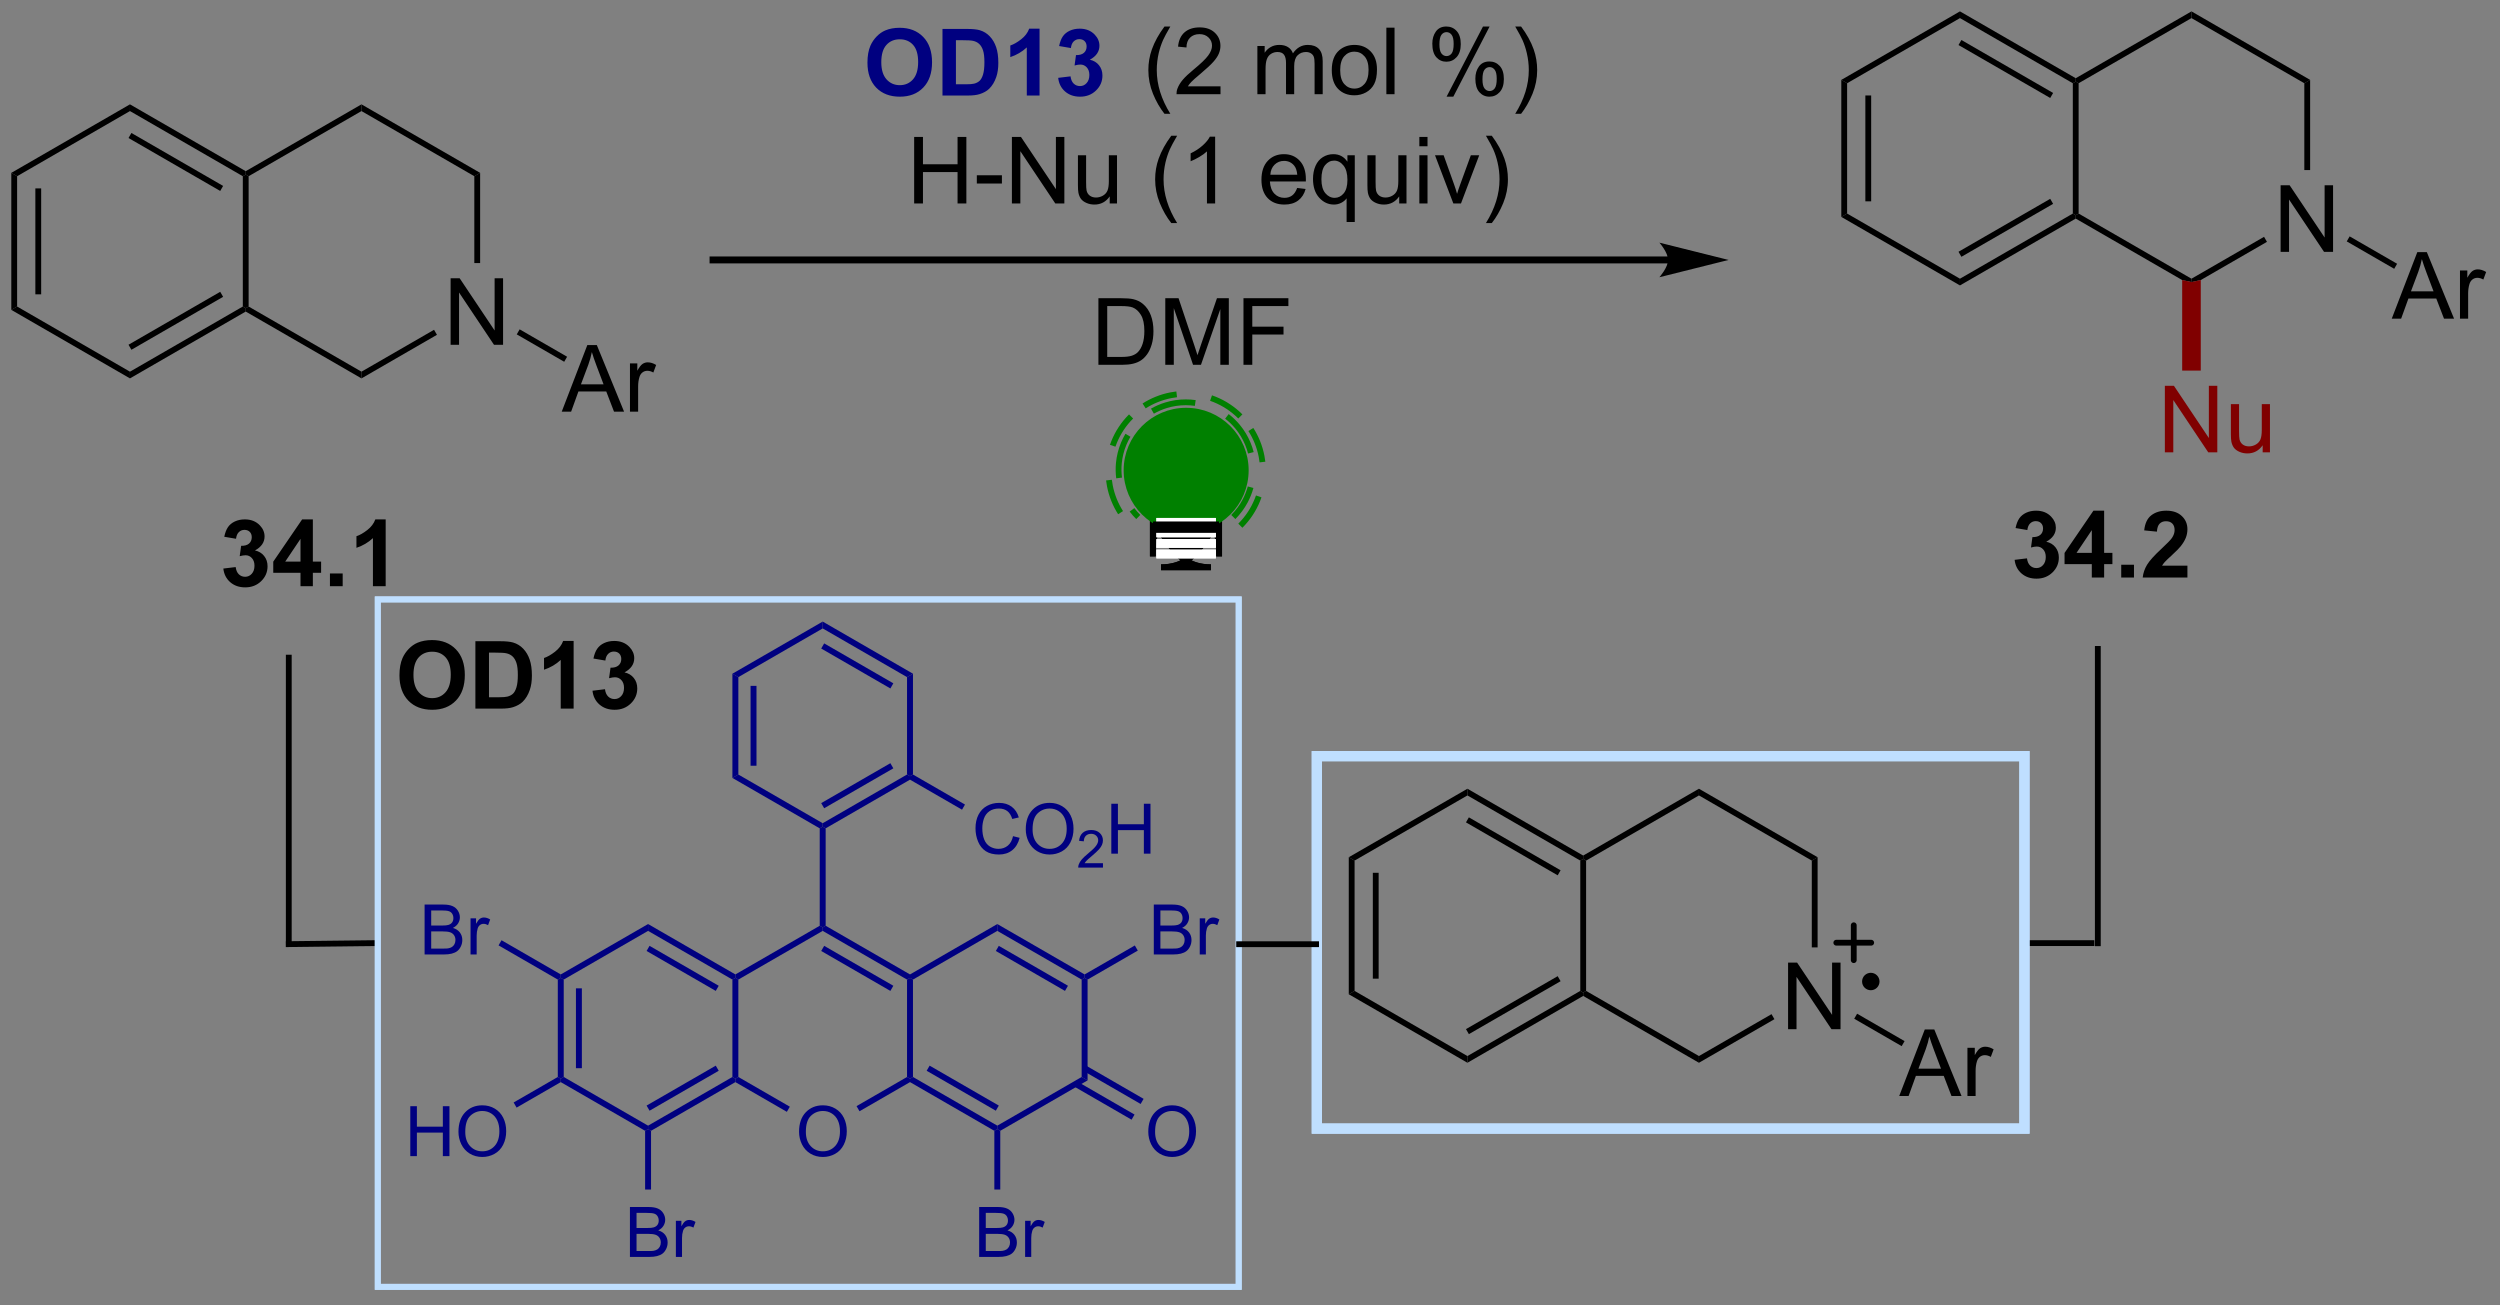 <?xml version="1.0" encoding="UTF-8"?>
<!DOCTYPE svg PUBLIC '-//W3C//DTD SVG 1.0//EN'
          'http://www.w3.org/TR/2001/REC-SVG-20010904/DTD/svg10.dtd'>
<svg stroke-dasharray="none" shape-rendering="auto" xmlns="http://www.w3.org/2000/svg" font-family="'Dialog'" text-rendering="auto" width="590" fill-opacity="1" color-interpolation="auto" color-rendering="auto" preserveAspectRatio="xMidYMid meet" font-size="12px" viewBox="0 0 590 308" fill="black" xmlns:xlink="http://www.w3.org/1999/xlink" stroke="black" image-rendering="auto" stroke-miterlimit="10" stroke-linecap="square" stroke-linejoin="miter" font-style="normal" stroke-width="1" height="308" stroke-dashoffset="0" font-weight="normal" stroke-opacity="1"
><rect x="0" y="0" width="590" height="308" fill="#808080" stroke="none"/><!--Generated by the Batik Graphics2D SVG Generator--><defs id="genericDefs"
  /><g
  ><defs id="defs1"
    ><clipPath clipPathUnits="userSpaceOnUse" id="clipPath1"
      ><path d="M0.646 0.926 L221.665 0.926 L221.665 116.065 L0.646 116.065 L0.646 0.926 Z"
      /></clipPath
      ><clipPath clipPathUnits="userSpaceOnUse" id="clipPath2"
      ><path d="M-0.972 296.852 L-0.972 408.789 L213.901 408.789 L213.901 296.852 Z"
      /></clipPath
    ></defs
    ><g fill="navy" transform="scale(2.667,2.667) translate(-0.646,-0.926) matrix(1.029,0,0,1.029,1.646,-304.416)" stroke="navy"
    ><path d="M73.625 302.123 Q73.625 301.248 73.885 300.655 Q74.081 300.217 74.419 299.871 Q74.758 299.522 75.159 299.353 Q75.695 299.126 76.393 299.126 Q77.659 299.126 78.419 299.913 Q79.18 300.696 79.18 302.095 Q79.18 303.483 78.424 304.267 Q77.672 305.051 76.409 305.051 Q75.133 305.051 74.377 304.272 Q73.625 303.491 73.625 302.123 ZM74.815 302.084 Q74.815 303.056 75.263 303.558 Q75.713 304.061 76.406 304.061 Q77.096 304.061 77.539 303.564 Q77.984 303.064 77.984 302.069 Q77.984 301.084 77.552 300.6 Q77.12 300.116 76.406 300.116 Q75.69 300.116 75.252 300.605 Q74.815 301.095 74.815 302.084 ZM80.077 299.225 L82.191 299.225 Q82.905 299.225 83.28 299.334 Q83.785 299.483 84.144 299.863 Q84.504 300.241 84.691 300.79 Q84.879 301.337 84.879 302.142 Q84.879 302.85 84.702 303.36 Q84.488 303.985 84.09 304.373 Q83.787 304.665 83.277 304.829 Q82.894 304.952 82.254 304.952 L80.077 304.952 L80.077 299.225 ZM81.233 300.194 L81.233 303.985 L82.097 303.985 Q82.582 303.985 82.795 303.931 Q83.077 303.86 83.261 303.694 Q83.449 303.524 83.566 303.142 Q83.683 302.756 83.683 302.092 Q83.683 301.428 83.566 301.074 Q83.449 300.717 83.238 300.519 Q83.027 300.319 82.702 300.248 Q82.459 300.194 81.754 300.194 L81.233 300.194 ZM88.424 304.952 L87.328 304.952 L87.328 300.814 Q86.726 301.376 85.909 301.647 L85.909 300.649 Q86.338 300.509 86.841 300.118 Q87.346 299.725 87.534 299.202 L88.424 299.202 L88.424 304.952 ZM90.027 303.431 L91.09 303.303 Q91.139 303.709 91.36 303.926 Q91.584 304.139 91.902 304.139 Q92.241 304.139 92.472 303.881 Q92.707 303.623 92.707 303.186 Q92.707 302.772 92.483 302.53 Q92.261 302.288 91.941 302.288 Q91.73 302.288 91.436 302.368 L91.558 301.475 Q92.004 301.485 92.238 301.282 Q92.472 301.077 92.472 300.735 Q92.472 300.446 92.3 300.274 Q92.129 300.103 91.842 300.103 Q91.561 300.103 91.36 300.298 Q91.162 300.493 91.121 300.868 L90.108 300.696 Q90.215 300.178 90.425 299.868 Q90.639 299.556 91.019 299.379 Q91.402 299.202 91.874 299.202 Q92.683 299.202 93.17 299.717 Q93.574 300.139 93.574 300.67 Q93.574 301.423 92.749 301.873 Q93.241 301.978 93.535 302.345 Q93.832 302.712 93.832 303.233 Q93.832 303.985 93.28 304.519 Q92.73 305.051 91.91 305.051 Q91.131 305.051 90.618 304.603 Q90.108 304.155 90.027 303.431 Z" stroke="none" clip-path="url(#clipPath2)"
    /></g
    ><g transform="matrix(2.743,0,0,2.743,2.667,-814.246)"
    ><path d="M99.217 306.637 Q98.634 305.902 98.23 304.918 Q97.829 303.931 97.829 302.876 Q97.829 301.946 98.131 301.095 Q98.483 300.108 99.217 299.126 L99.72 299.126 Q99.249 299.939 99.095 300.288 Q98.858 300.827 98.72 301.413 Q98.553 302.142 98.553 302.881 Q98.553 304.759 99.72 306.637 L99.217 306.637 ZM104.037 304.274 L104.037 304.952 L100.251 304.952 Q100.243 304.696 100.334 304.462 Q100.478 304.077 100.795 303.702 Q101.116 303.327 101.717 302.834 Q102.65 302.069 102.978 301.621 Q103.306 301.173 103.306 300.774 Q103.306 300.358 103.006 300.071 Q102.709 299.782 102.228 299.782 Q101.72 299.782 101.415 300.087 Q101.11 300.392 101.108 300.931 L100.384 300.858 Q100.459 300.048 100.944 299.626 Q101.428 299.202 102.243 299.202 Q103.069 299.202 103.548 299.66 Q104.03 300.116 104.03 300.79 Q104.03 301.134 103.889 301.467 Q103.749 301.798 103.42 302.165 Q103.095 302.532 102.337 303.173 Q101.704 303.704 101.525 303.894 Q101.345 304.084 101.228 304.274 L104.037 304.274 ZM107.209 304.952 L107.209 300.803 L107.837 300.803 L107.837 301.384 Q108.032 301.079 108.355 300.894 Q108.681 300.709 109.095 300.709 Q109.556 300.709 109.85 300.902 Q110.147 301.092 110.267 301.436 Q110.759 300.709 111.548 300.709 Q112.165 300.709 112.496 301.051 Q112.829 301.392 112.829 302.103 L112.829 304.952 L112.131 304.952 L112.131 302.337 Q112.131 301.915 112.061 301.73 Q111.993 301.545 111.814 301.433 Q111.634 301.319 111.392 301.319 Q110.954 301.319 110.665 301.61 Q110.376 301.899 110.376 302.54 L110.376 304.952 L109.673 304.952 L109.673 302.256 Q109.673 301.788 109.501 301.553 Q109.329 301.319 108.939 301.319 Q108.642 301.319 108.389 301.475 Q108.139 301.631 108.025 301.933 Q107.912 302.233 107.912 302.798 L107.912 304.952 L107.209 304.952 ZM113.61 302.876 Q113.61 301.725 114.251 301.17 Q114.787 300.709 115.556 300.709 Q116.412 300.709 116.954 301.269 Q117.499 301.829 117.499 302.819 Q117.499 303.618 117.256 304.079 Q117.017 304.538 116.558 304.793 Q116.1 305.045 115.556 305.045 Q114.686 305.045 114.147 304.488 Q113.61 303.928 113.61 302.876 ZM114.334 302.876 Q114.334 303.673 114.681 304.071 Q115.03 304.467 115.556 304.467 Q116.079 304.467 116.425 304.069 Q116.775 303.67 116.775 302.853 Q116.775 302.084 116.425 301.689 Q116.077 301.29 115.556 301.29 Q115.03 301.29 114.681 301.686 Q114.334 302.079 114.334 302.876 ZM118.307 304.952 L118.307 299.225 L119.01 299.225 L119.01 304.952 L118.307 304.952 ZM122.26 300.6 Q122.26 299.985 122.567 299.556 Q122.877 299.126 123.463 299.126 Q124.002 299.126 124.354 299.512 Q124.708 299.897 124.708 300.642 Q124.708 301.368 124.351 301.762 Q123.995 302.155 123.471 302.155 Q122.95 302.155 122.604 301.769 Q122.26 301.381 122.26 300.6 ZM123.481 299.61 Q123.221 299.61 123.047 299.837 Q122.872 300.064 122.872 300.67 Q122.872 301.22 123.047 301.446 Q123.224 301.67 123.481 301.67 Q123.747 301.67 123.922 301.444 Q124.096 301.217 124.096 300.616 Q124.096 300.061 123.919 299.837 Q123.745 299.61 123.481 299.61 ZM123.487 305.163 L126.62 299.126 L127.19 299.126 L124.067 305.163 L123.487 305.163 ZM125.963 303.608 Q125.963 302.991 126.271 302.564 Q126.581 302.134 127.169 302.134 Q127.708 302.134 128.062 302.519 Q128.416 302.905 128.416 303.649 Q128.416 304.376 128.057 304.769 Q127.7 305.163 127.174 305.163 Q126.653 305.163 126.307 304.774 Q125.963 304.384 125.963 303.608 ZM127.19 302.618 Q126.924 302.618 126.75 302.845 Q126.575 303.071 126.575 303.678 Q126.575 304.225 126.75 304.452 Q126.927 304.678 127.185 304.678 Q127.456 304.678 127.627 304.452 Q127.802 304.225 127.802 303.623 Q127.802 303.069 127.625 302.845 Q127.45 302.618 127.19 302.618 ZM129.897 306.637 L129.392 306.637 Q130.561 304.759 130.561 302.881 Q130.561 302.147 130.392 301.423 Q130.259 300.837 130.022 300.298 Q129.868 299.946 129.392 299.126 L129.897 299.126 Q130.631 300.108 130.983 301.095 Q131.282 301.946 131.282 302.876 Q131.282 303.931 130.879 304.918 Q130.475 305.902 129.897 306.637 Z" stroke="none" clip-path="url(#clipPath2)"
    /></g
    ><g transform="matrix(2.743,0,0,2.743,2.667,-814.246)"
    ><path d="M77.679 314.352 L77.679 308.625 L78.437 308.625 L78.437 310.977 L81.413 310.977 L81.413 308.625 L82.171 308.625 L82.171 314.352 L81.413 314.352 L81.413 311.651 L78.437 311.651 L78.437 314.352 L77.679 314.352 ZM83.071 312.633 L83.071 311.925 L85.23 311.925 L85.23 312.633 L83.071 312.633 ZM86.089 314.352 L86.089 308.625 L86.868 308.625 L89.875 313.12 L89.875 308.625 L90.602 308.625 L90.602 314.352 L89.823 314.352 L86.816 309.852 L86.816 314.352 L86.089 314.352 ZM94.504 314.352 L94.504 313.742 Q94.02 314.445 93.187 314.445 Q92.82 314.445 92.502 314.305 Q92.184 314.164 92.028 313.951 Q91.874 313.737 91.812 313.43 Q91.77 313.221 91.77 312.774 L91.77 310.203 L92.473 310.203 L92.473 312.503 Q92.473 313.055 92.515 313.245 Q92.582 313.524 92.796 313.682 Q93.012 313.839 93.327 313.839 Q93.645 313.839 93.921 313.677 Q94.2 313.516 94.314 313.237 Q94.429 312.956 94.429 312.425 L94.429 310.203 L95.132 310.203 L95.132 314.352 L94.504 314.352 ZM99.801 316.036 Q99.218 315.302 98.814 314.318 Q98.413 313.331 98.413 312.276 Q98.413 311.346 98.715 310.495 Q99.067 309.508 99.801 308.526 L100.304 308.526 Q99.832 309.339 99.679 309.688 Q99.442 310.227 99.304 310.812 Q99.137 311.542 99.137 312.281 Q99.137 314.159 100.304 316.036 L99.801 316.036 ZM103.575 314.352 L102.871 314.352 L102.871 309.87 Q102.616 310.112 102.205 310.354 Q101.793 310.596 101.465 310.719 L101.465 310.039 Q102.054 309.76 102.494 309.367 Q102.937 308.971 103.121 308.602 L103.575 308.602 L103.575 314.352 ZM110.632 313.016 L111.359 313.104 Q111.187 313.742 110.721 314.094 Q110.257 314.445 109.536 314.445 Q108.624 314.445 108.09 313.885 Q107.559 313.323 107.559 312.312 Q107.559 311.266 108.098 310.688 Q108.637 310.109 109.496 310.109 Q110.327 310.109 110.853 310.677 Q111.382 311.242 111.382 312.268 Q111.382 312.331 111.379 312.456 L108.286 312.456 Q108.325 313.141 108.671 313.505 Q109.02 313.867 109.538 313.867 Q109.926 313.867 110.2 313.664 Q110.473 313.461 110.632 313.016 ZM108.325 311.878 L110.64 311.878 Q110.593 311.354 110.374 311.094 Q110.038 310.688 109.504 310.688 Q109.02 310.688 108.689 311.013 Q108.359 311.336 108.325 311.878 ZM114.886 315.943 L114.886 313.909 Q114.722 314.141 114.427 314.294 Q114.133 314.445 113.8 314.445 Q113.063 314.445 112.529 313.857 Q111.995 313.266 111.995 312.237 Q111.995 311.612 112.211 311.117 Q112.43 310.62 112.842 310.365 Q113.253 310.109 113.745 310.109 Q114.516 310.109 114.956 310.758 L114.956 310.203 L115.589 310.203 L115.589 315.943 L114.886 315.943 ZM112.719 312.266 Q112.719 313.065 113.055 313.466 Q113.391 313.867 113.86 313.867 Q114.308 313.867 114.631 313.487 Q114.956 313.104 114.956 312.328 Q114.956 311.5 114.615 311.083 Q114.274 310.664 113.813 310.664 Q113.355 310.664 113.037 311.052 Q112.719 311.44 112.719 312.266 ZM119.411 314.352 L119.411 313.742 Q118.926 314.445 118.093 314.445 Q117.726 314.445 117.408 314.305 Q117.09 314.164 116.934 313.951 Q116.78 313.737 116.718 313.43 Q116.676 313.221 116.676 312.774 L116.676 310.203 L117.379 310.203 L117.379 312.503 Q117.379 313.055 117.421 313.245 Q117.489 313.524 117.702 313.682 Q117.918 313.839 118.234 313.839 Q118.551 313.839 118.827 313.677 Q119.106 313.516 119.221 313.237 Q119.335 312.956 119.335 312.425 L119.335 310.203 L120.038 310.203 L120.038 314.352 L119.411 314.352 ZM121.144 309.432 L121.144 308.625 L121.847 308.625 L121.847 309.432 L121.144 309.432 ZM121.144 314.352 L121.144 310.203 L121.847 310.203 L121.847 314.352 L121.144 314.352 ZM124.07 314.352 L122.491 310.203 L123.234 310.203 L124.124 312.688 Q124.27 313.089 124.39 313.524 Q124.484 313.195 124.653 312.734 L125.575 310.203 L126.296 310.203 L124.726 314.352 L124.07 314.352 ZM127.379 316.036 L126.874 316.036 Q128.043 314.159 128.043 312.281 Q128.043 311.547 127.874 310.823 Q127.741 310.237 127.504 309.698 Q127.351 309.346 126.874 308.526 L127.379 308.526 Q128.114 309.508 128.465 310.495 Q128.765 311.346 128.765 312.276 Q128.765 313.331 128.361 314.318 Q127.957 315.302 127.379 316.036 Z" stroke="none" clip-path="url(#clipPath2)"
    /></g
    ><g transform="matrix(2.743,0,0,2.743,2.667,-814.246)"
    ><path d="M93.532 328.231 L93.532 322.504 L95.506 322.504 Q96.173 322.504 96.525 322.585 Q97.017 322.7 97.366 322.996 Q97.819 323.379 98.043 323.976 Q98.267 324.569 98.267 325.335 Q98.267 325.989 98.113 326.494 Q97.962 326.996 97.722 327.327 Q97.485 327.655 97.202 327.845 Q96.92 328.036 96.519 328.135 Q96.118 328.231 95.6 328.231 L93.532 328.231 ZM94.29 327.554 L95.514 327.554 Q96.079 327.554 96.402 327.45 Q96.725 327.343 96.915 327.153 Q97.186 326.882 97.334 326.429 Q97.485 325.973 97.485 325.325 Q97.485 324.426 97.191 323.944 Q96.897 323.46 96.475 323.296 Q96.17 323.179 95.493 323.179 L94.29 323.179 L94.29 327.554 ZM99.286 328.231 L99.286 322.504 L100.427 322.504 L101.784 326.559 Q101.971 327.124 102.057 327.405 Q102.153 327.093 102.362 326.489 L103.731 322.504 L104.752 322.504 L104.752 328.231 L104.021 328.231 L104.021 323.437 L102.356 328.231 L101.674 328.231 L100.018 323.356 L100.018 328.231 L99.286 328.231 ZM106.013 328.231 L106.013 322.504 L109.877 322.504 L109.877 323.179 L106.771 323.179 L106.771 324.952 L109.458 324.952 L109.458 325.629 L106.771 325.629 L106.771 328.231 L106.013 328.231 Z" stroke="none" clip-path="url(#clipPath2)"
    /></g
    ><g transform="matrix(2.743,0,0,2.743,2.667,-814.246)"
    ><path d="M18.243 345.762 L19.305 345.634 Q19.355 346.04 19.576 346.256 Q19.8 346.47 20.118 346.47 Q20.456 346.47 20.688 346.212 Q20.922 345.954 20.922 345.517 Q20.922 345.103 20.698 344.861 Q20.477 344.618 20.157 344.618 Q19.946 344.618 19.651 344.699 L19.774 343.806 Q20.219 343.816 20.454 343.613 Q20.688 343.407 20.688 343.066 Q20.688 342.777 20.516 342.605 Q20.344 342.433 20.058 342.433 Q19.776 342.433 19.576 342.629 Q19.378 342.824 19.336 343.199 L18.323 343.027 Q18.43 342.509 18.641 342.199 Q18.855 341.887 19.235 341.709 Q19.618 341.532 20.089 341.532 Q20.899 341.532 21.386 342.048 Q21.79 342.47 21.79 343.001 Q21.79 343.754 20.964 344.204 Q21.456 344.308 21.75 344.676 Q22.047 345.043 22.047 345.564 Q22.047 346.316 21.495 346.85 Q20.946 347.381 20.125 347.381 Q19.347 347.381 18.834 346.933 Q18.323 346.486 18.243 345.762 ZM24.882 347.282 L24.882 346.129 L22.538 346.129 L22.538 345.168 L25.023 341.532 L25.945 341.532 L25.945 345.165 L26.655 345.165 L26.655 346.129 L25.945 346.129 L25.945 347.282 L24.882 347.282 ZM24.882 345.165 L24.882 343.207 L23.567 345.165 L24.882 345.165 ZM27.415 347.282 L27.415 346.183 L28.511 346.183 L28.511 347.282 L27.415 347.282 ZM32.21 347.282 L31.114 347.282 L31.114 343.144 Q30.512 343.707 29.695 343.978 L29.695 342.98 Q30.124 342.84 30.627 342.449 Q31.132 342.056 31.32 341.532 L32.21 341.532 L32.21 347.282 Z" stroke="none" clip-path="url(#clipPath2)"
    /></g
    ><g transform="matrix(2.743,0,0,2.743,2.667,-814.246)"
    ><path d="M172.361 345.012 L173.423 344.884 Q173.473 345.29 173.694 345.506 Q173.918 345.72 174.236 345.72 Q174.574 345.72 174.806 345.462 Q175.04 345.204 175.04 344.767 Q175.04 344.353 174.816 344.111 Q174.595 343.868 174.275 343.868 Q174.064 343.868 173.769 343.949 L173.892 343.056 Q174.337 343.066 174.572 342.863 Q174.806 342.657 174.806 342.316 Q174.806 342.027 174.634 341.855 Q174.462 341.683 174.176 341.683 Q173.894 341.683 173.694 341.879 Q173.496 342.074 173.454 342.449 L172.441 342.277 Q172.548 341.759 172.759 341.449 Q172.973 341.137 173.353 340.959 Q173.736 340.782 174.207 340.782 Q175.017 340.782 175.504 341.298 Q175.907 341.72 175.907 342.251 Q175.907 343.004 175.082 343.454 Q175.574 343.558 175.869 343.926 Q176.165 344.293 176.165 344.814 Q176.165 345.566 175.613 346.1 Q175.064 346.631 174.244 346.631 Q173.465 346.631 172.952 346.183 Q172.441 345.736 172.361 345.012 ZM179 346.532 L179 345.379 L176.656 345.379 L176.656 344.418 L179.141 340.782 L180.062 340.782 L180.062 344.415 L180.773 344.415 L180.773 345.379 L180.062 345.379 L180.062 346.532 L179 346.532 ZM179 344.415 L179 342.457 L177.685 344.415 L179 344.415 ZM181.532 346.532 L181.532 345.433 L182.629 345.433 L182.629 346.532 L181.532 346.532 ZM187.227 345.512 L187.227 346.532 L183.38 346.532 Q183.443 345.954 183.755 345.436 Q184.068 344.918 184.99 344.064 Q185.732 343.371 185.898 343.126 Q186.125 342.785 186.125 342.454 Q186.125 342.087 185.927 341.889 Q185.732 341.691 185.383 341.691 Q185.039 341.691 184.836 341.9 Q184.633 342.105 184.602 342.587 L183.508 342.478 Q183.607 341.572 184.122 341.178 Q184.638 340.782 185.411 340.782 Q186.258 340.782 186.742 341.241 Q187.227 341.697 187.227 342.376 Q187.227 342.762 187.089 343.113 Q186.951 343.462 186.648 343.845 Q186.451 344.098 185.93 344.574 Q185.411 345.051 185.271 345.207 Q185.133 345.363 185.047 345.512 L187.227 345.512 Z" stroke="none" clip-path="url(#clipPath2)"
    /></g
    ><g transform="matrix(2.743,0,0,2.743,2.667,-814.246)"
    ><path d="M142.542 318.912 L60.375 318.912 L60.077 318.912 L60.077 319.507 L60.375 319.507 L142.542 319.507 L142.839 319.507 L142.839 318.912 L142.542 318.912 ZM147.75 319.21 L141.797 317.722 C141.797 317.722 142.542 318.559 142.542 319.21 C142.542 319.861 141.797 320.698 141.797 320.698 Z" stroke="none" clip-path="url(#clipPath2)"
    /></g
    ><g transform="matrix(2.743,0,0,2.743,2.667,-814.246)"
    ><path d="M0 311.718 L0.5 312.006 L0.5 323.218 L0 323.506 ZM2.07 313.057 L2.07 322.167 L2.57 322.167 L2.57 313.057 Z" stroke="none" clip-path="url(#clipPath2)"
    /></g
    ><g transform="matrix(2.743,0,0,2.743,2.667,-814.246)"
    ><path d="M0 323.506 L0.5 323.218 L10.209 328.823 L10.209 329.401 Z" stroke="none" clip-path="url(#clipPath2)"
    /></g
    ><g transform="matrix(2.743,0,0,2.743,2.667,-814.246)"
    ><path d="M10.209 329.401 L10.209 328.823 L19.919 323.218 L20.169 323.362 L20.169 323.651 ZM10.334 326.938 L18.224 322.383 L17.974 321.95 L10.084 326.505 Z" stroke="none" clip-path="url(#clipPath2)"
    /></g
    ><g transform="matrix(2.743,0,0,2.743,2.667,-814.246)"
    ><path d="M20.419 323.218 L20.169 323.362 L19.919 323.218 L19.919 312.006 L20.169 311.862 L20.419 312.006 Z" stroke="none" clip-path="url(#clipPath2)"
    /></g
    ><g transform="matrix(2.743,0,0,2.743,2.667,-814.246)"
    ><path d="M20.169 311.573 L20.169 311.862 L19.919 312.006 L10.209 306.401 L10.209 305.823 ZM18.224 312.841 L10.334 308.286 L10.084 308.719 L17.974 313.274 Z" stroke="none" clip-path="url(#clipPath2)"
    /></g
    ><g transform="matrix(2.743,0,0,2.743,2.667,-814.246)"
    ><path d="M10.209 305.823 L10.209 306.401 L0.5 312.006 L0 311.718 Z" stroke="none" clip-path="url(#clipPath2)"
    /></g
    ><g transform="matrix(2.743,0,0,2.743,2.667,-814.246)"
    ><path d="M37.797 326.512 L37.797 320.785 L38.575 320.785 L41.583 325.28 L41.583 320.785 L42.31 320.785 L42.31 326.512 L41.531 326.512 L38.523 322.012 L38.523 326.512 L37.797 326.512 Z" stroke="none" clip-path="url(#clipPath2)"
    /></g
    ><g transform="matrix(2.743,0,0,2.743,2.667,-814.246)"
    ><path d="M20.169 323.651 L20.169 323.362 L20.419 323.218 L30.128 328.823 L30.128 329.401 Z" stroke="none" clip-path="url(#clipPath2)"
    /></g
    ><g transform="matrix(2.743,0,0,2.743,2.667,-814.246)"
    ><path d="M30.128 329.401 L30.128 328.823 L36.372 325.219 L36.622 325.651 Z" stroke="none" clip-path="url(#clipPath2)"
    /></g
    ><g transform="matrix(2.743,0,0,2.743,2.667,-814.246)"
    ><path d="M40.337 319.478 L39.837 319.478 L39.837 312.006 L40.337 311.718 Z" stroke="none" clip-path="url(#clipPath2)"
    /></g
    ><g transform="matrix(2.743,0,0,2.743,2.667,-814.246)"
    ><path d="M40.337 311.718 L39.837 312.006 L30.128 306.401 L30.128 305.823 Z" stroke="none" clip-path="url(#clipPath2)"
    /></g
    ><g transform="matrix(2.743,0,0,2.743,2.667,-814.246)"
    ><path d="M30.128 305.823 L30.128 306.401 L20.419 312.006 L20.169 311.862 L20.169 311.573 Z" stroke="none" clip-path="url(#clipPath2)"
    /></g
    ><g transform="matrix(2.743,0,0,2.743,2.667,-814.246)"
    ><path d="M47.358 332.262 L49.559 326.535 L50.377 326.535 L52.721 332.262 L51.856 332.262 L51.189 330.527 L48.793 330.527 L48.166 332.262 L47.358 332.262 ZM49.012 329.91 L50.955 329.91 L50.356 328.324 Q50.082 327.6 49.95 327.137 Q49.84 327.686 49.642 328.231 L49.012 329.91 ZM53.228 332.262 L53.228 328.113 L53.861 328.113 L53.861 328.741 Q54.103 328.301 54.306 328.16 Q54.512 328.02 54.76 328.02 Q55.114 328.02 55.481 328.246 L55.239 328.897 Q54.981 328.746 54.723 328.746 Q54.494 328.746 54.309 328.884 Q54.127 329.022 54.049 329.27 Q53.931 329.645 53.931 330.09 L53.931 332.262 L53.228 332.262 Z" stroke="none" clip-path="url(#clipPath2)"
    /></g
    ><g transform="matrix(2.743,0,0,2.743,2.667,-814.246)"
    ><path d="M43.487 325.614 L43.737 325.181 L47.82 327.538 L47.57 327.971 Z" stroke="none" clip-path="url(#clipPath2)"
    /></g
    ><g transform="matrix(2.743,0,0,2.743,2.667,-814.246)"
    ><path d="M157.448 303.719 L157.948 304.007 L157.948 315.219 L157.448 315.507 ZM159.518 305.058 L159.518 314.168 L160.018 314.168 L160.018 305.058 Z" stroke="none" clip-path="url(#clipPath2)"
    /></g
    ><g transform="matrix(2.743,0,0,2.743,2.667,-814.246)"
    ><path d="M157.448 315.507 L157.948 315.219 L167.657 320.824 L167.657 321.402 Z" stroke="none" clip-path="url(#clipPath2)"
    /></g
    ><g transform="matrix(2.743,0,0,2.743,2.667,-814.246)"
    ><path d="M167.657 321.402 L167.657 320.824 L177.367 315.219 L177.617 315.363 L177.617 315.652 ZM167.782 318.939 L175.672 314.384 L175.422 313.951 L167.532 318.506 Z" stroke="none" clip-path="url(#clipPath2)"
    /></g
    ><g transform="matrix(2.743,0,0,2.743,2.667,-814.246)"
    ><path d="M177.867 315.219 L177.617 315.363 L177.367 315.219 L177.367 304.007 L177.617 303.863 L177.867 304.007 Z" stroke="none" clip-path="url(#clipPath2)"
    /></g
    ><g transform="matrix(2.743,0,0,2.743,2.667,-814.246)"
    ><path d="M177.617 303.574 L177.617 303.863 L177.367 304.007 L167.657 298.402 L167.657 297.824 ZM175.672 304.842 L167.782 300.287 L167.532 300.72 L175.422 305.275 Z" stroke="none" clip-path="url(#clipPath2)"
    /></g
    ><g transform="matrix(2.743,0,0,2.743,2.667,-814.246)"
    ><path d="M167.657 297.824 L167.657 298.402 L157.948 304.007 L157.448 303.719 Z" stroke="none" clip-path="url(#clipPath2)"
    /></g
    ><g transform="matrix(2.743,0,0,2.743,2.667,-814.246)"
    ><path d="M195.245 318.513 L195.245 312.786 L196.023 312.786 L199.031 317.281 L199.031 312.786 L199.758 312.786 L199.758 318.513 L198.979 318.513 L195.971 314.013 L195.971 318.513 L195.245 318.513 Z" stroke="none" clip-path="url(#clipPath2)"
    /></g
    ><g transform="matrix(2.743,0,0,2.743,2.667,-814.246)"
    ><path d="M177.617 315.652 L177.617 315.363 L177.867 315.219 L187.576 320.824 L187.576 321.113 L186.776 320.94 Z" stroke="none" clip-path="url(#clipPath2)"
    /></g
    ><g transform="matrix(2.743,0,0,2.743,2.667,-814.246)"
    ><path d="M188.376 320.94 L187.576 321.113 L187.576 320.824 L193.82 317.22 L194.07 317.653 Z" stroke="none" clip-path="url(#clipPath2)"
    /></g
    ><g transform="matrix(2.743,0,0,2.743,2.667,-814.246)"
    ><path d="M197.785 311.479 L197.285 311.479 L197.285 304.007 L197.785 303.719 Z" stroke="none" clip-path="url(#clipPath2)"
    /></g
    ><g transform="matrix(2.743,0,0,2.743,2.667,-814.246)"
    ><path d="M197.785 303.719 L197.285 304.007 L187.576 298.402 L187.576 297.824 Z" stroke="none" clip-path="url(#clipPath2)"
    /></g
    ><g transform="matrix(2.743,0,0,2.743,2.667,-814.246)"
    ><path d="M187.576 297.824 L187.576 298.402 L177.867 304.007 L177.617 303.863 L177.617 303.574 Z" stroke="none" clip-path="url(#clipPath2)"
    /></g
    ><g transform="matrix(2.743,0,0,2.743,2.667,-814.246)"
    ><path d="M204.807 324.263 L207.007 318.536 L207.825 318.536 L210.169 324.263 L209.304 324.263 L208.637 322.529 L206.242 322.529 L205.614 324.263 L204.807 324.263 ZM206.46 321.911 L208.403 321.911 L207.804 320.325 Q207.531 319.601 207.398 319.138 Q207.288 319.688 207.09 320.232 L206.46 321.911 ZM210.677 324.263 L210.677 320.115 L211.309 320.115 L211.309 320.742 Q211.552 320.302 211.755 320.161 Q211.96 320.021 212.208 320.021 Q212.562 320.021 212.929 320.247 L212.687 320.898 Q212.429 320.747 212.171 320.747 Q211.942 320.747 211.757 320.885 Q211.575 321.023 211.497 321.271 Q211.38 321.646 211.38 322.091 L211.38 324.263 L210.677 324.263 Z" stroke="none" clip-path="url(#clipPath2)"
    /></g
    ><g transform="matrix(2.743,0,0,2.743,2.667,-814.246)"
    ><path d="M200.935 317.615 L201.185 317.182 L205.268 319.539 L205.018 319.972 Z" stroke="none" clip-path="url(#clipPath2)"
    /></g
    ><g fill="maroon" transform="matrix(2.743,0,0,2.743,2.667,-814.246)" stroke="maroon"
    ><path d="M185.286 335.763 L185.286 330.036 L186.064 330.036 L189.072 334.531 L189.072 330.036 L189.798 330.036 L189.798 335.763 L189.02 335.763 L186.012 331.263 L186.012 335.763 L185.286 335.763 ZM193.701 335.763 L193.701 335.154 Q193.216 335.857 192.383 335.857 Q192.016 335.857 191.698 335.716 Q191.381 335.575 191.224 335.362 Q191.071 335.148 191.008 334.841 Q190.966 334.633 190.966 334.185 L190.966 331.615 L191.67 331.615 L191.67 333.914 Q191.67 334.466 191.711 334.656 Q191.779 334.935 191.993 335.094 Q192.209 335.25 192.524 335.25 Q192.841 335.25 193.118 335.089 Q193.396 334.927 193.511 334.648 Q193.625 334.367 193.625 333.836 L193.625 331.615 L194.328 331.615 L194.328 335.763 L193.701 335.763 Z" stroke="none" clip-path="url(#clipPath2)"
    /></g
    ><g fill="maroon" transform="matrix(2.743,0,0,2.743,2.667,-814.246)" stroke="maroon"
    ><path d="M186.776 320.94 L187.576 321.113 L188.376 320.94 L188.376 328.729 L186.776 328.729 Z" stroke="none" clip-path="url(#clipPath2)"
    /></g
    ><g transform="matrix(2.743,0,0,2.743,2.667,-814.246)"
    ><path d="M31.218 377.738 L23.872 377.825 L23.622 377.828 L23.628 378.328 L23.878 378.325 L31.224 378.238 L31.474 378.235 L31.468 377.735 L31.218 377.738 Z" stroke="none" clip-path="url(#clipPath2)"
    /></g
    ><g transform="matrix(2.743,0,0,2.743,2.667,-814.246)"
    ><path d="M178.969 377.738 L173.47 377.738 L173.22 377.738 L173.22 378.238 L173.47 378.238 L178.969 378.238 L179.219 378.238 L179.219 377.738 L178.969 377.738 Z" stroke="none" clip-path="url(#clipPath2)"
    /></g
    ><g transform="matrix(2.743,0,0,2.743,2.667,-814.246)"
    ><path d="M179.268 352.676 L179.268 378 L179.268 378.25 L179.768 378.25 L179.768 378 L179.768 352.676 L179.768 352.426 L179.268 352.426 L179.268 352.676 Z" stroke="none" clip-path="url(#clipPath2)"
    /></g
    ><g fill="rgb(191,223,255)" stroke-width="0.879" transform="matrix(2.743,0,0,2.743,2.667,-814.246)" stroke="rgb(191,223,255)"
    ><path fill="none" d="M112.324 361.902 L173.205 361.902 L173.205 393.947 L112.324 393.947 Z" clip-path="url(#clipPath2)"
    /></g
    ><g fill="rgb(191,223,255)" stroke-width="0.879" transform="matrix(2.743,0,0,2.743,2.667,-814.246)" stroke="rgb(191,223,255)"
    ><path fill="none" d="M112.324 361.902 L173.205 361.902 L173.205 393.947 L112.324 393.947 Z" clip-path="url(#clipPath2)"
    /></g
    ><g transform="matrix(2.743,0,0,2.743,2.667,-814.246)"
    ><path d="M115.072 370.599 L115.572 370.888 L115.572 382.099 L115.072 382.388 ZM117.142 371.939 L117.142 381.048 L117.642 381.048 L117.642 371.939 Z" stroke="none" clip-path="url(#clipPath2)"
    /></g
    ><g transform="matrix(2.743,0,0,2.743,2.667,-814.246)"
    ><path d="M115.072 382.388 L115.572 382.099 L125.281 387.705 L125.281 388.282 Z" stroke="none" clip-path="url(#clipPath2)"
    /></g
    ><g transform="matrix(2.743,0,0,2.743,2.667,-814.246)"
    ><path d="M125.281 388.282 L125.281 387.705 L134.991 382.099 L135.241 382.244 L135.241 382.532 ZM125.406 385.82 L133.296 381.265 L133.046 380.832 L125.156 385.387 Z" stroke="none" clip-path="url(#clipPath2)"
    /></g
    ><g transform="matrix(2.743,0,0,2.743,2.667,-814.246)"
    ><path d="M135.491 382.099 L135.241 382.244 L134.991 382.099 L134.991 370.888 L135.241 370.744 L135.491 370.888 Z" stroke="none" clip-path="url(#clipPath2)"
    /></g
    ><g transform="matrix(2.743,0,0,2.743,2.667,-814.246)"
    ><path d="M135.241 370.455 L135.241 370.744 L134.991 370.888 L125.281 365.282 L125.281 364.705 ZM133.296 371.722 L125.406 367.167 L125.156 367.6 L133.046 372.155 Z" stroke="none" clip-path="url(#clipPath2)"
    /></g
    ><g transform="matrix(2.743,0,0,2.743,2.667,-814.246)"
    ><path d="M125.281 364.705 L125.281 365.282 L115.572 370.888 L115.072 370.599 Z" stroke="none" clip-path="url(#clipPath2)"
    /></g
    ><g transform="matrix(2.743,0,0,2.743,2.667,-814.246)"
    ><path d="M152.869 385.394 L152.869 379.667 L153.647 379.667 L156.655 384.162 L156.655 379.667 L157.382 379.667 L157.382 385.394 L156.603 385.394 L153.595 380.894 L153.595 385.394 L152.869 385.394 Z" stroke="none" clip-path="url(#clipPath2)"
    /></g
    ><g transform="matrix(2.743,0,0,2.743,2.667,-814.246)"
    ><path d="M135.241 382.532 L135.241 382.244 L135.491 382.099 L145.2 387.705 L145.2 388.282 Z" stroke="none" clip-path="url(#clipPath2)"
    /></g
    ><g transform="matrix(2.743,0,0,2.743,2.667,-814.246)"
    ><path d="M145.2 388.282 L145.2 387.705 L151.444 384.1 L151.694 384.533 Z" stroke="none" clip-path="url(#clipPath2)"
    /></g
    ><g transform="matrix(2.743,0,0,2.743,2.667,-814.246)"
    ><path d="M155.409 378.359 L154.909 378.359 L154.909 370.888 L155.409 370.599 Z" stroke="none" clip-path="url(#clipPath2)"
    /></g
    ><g transform="matrix(2.743,0,0,2.743,2.667,-814.246)"
    ><path d="M155.409 370.599 L154.909 370.888 L145.2 365.282 L145.2 364.705 Z" stroke="none" clip-path="url(#clipPath2)"
    /></g
    ><g transform="matrix(2.743,0,0,2.743,2.667,-814.246)"
    ><path d="M145.2 364.705 L145.2 365.282 L135.491 370.888 L135.241 370.744 L135.241 370.455 Z" stroke="none" clip-path="url(#clipPath2)"
    /></g
    ><g transform="matrix(2.743,0,0,2.743,2.667,-814.246)"
    ><path d="M162.431 391.144 L164.631 385.417 L165.449 385.417 L167.793 391.144 L166.928 391.144 L166.261 389.409 L163.865 389.409 L163.238 391.144 L162.431 391.144 ZM164.084 388.792 L166.027 388.792 L165.428 387.206 Q165.155 386.482 165.022 386.019 Q164.912 386.568 164.714 387.112 L164.084 388.792 ZM168.3 391.144 L168.3 386.995 L168.933 386.995 L168.933 387.623 Q169.175 387.183 169.379 387.042 Q169.584 386.901 169.832 386.901 Q170.186 386.901 170.553 387.128 L170.311 387.779 Q170.053 387.628 169.795 387.628 Q169.566 387.628 169.381 387.766 Q169.199 387.904 169.121 388.151 Q169.004 388.526 169.004 388.972 L169.004 391.144 L168.3 391.144 Z" stroke="none" clip-path="url(#clipPath2)"
    /></g
    ><g transform="matrix(2.743,0,0,2.743,2.667,-814.246)"
    ><path d="M158.559 384.495 L158.809 384.062 L162.892 386.42 L162.642 386.852 Z" stroke="none" clip-path="url(#clipPath2)"
    /></g
    ><g stroke-width="0.5" transform="matrix(2.743,0,0,2.743,2.667,-814.246)" stroke-linejoin="round" stroke-linecap="round"
    ><path fill="none" d="M157.019 377.953 L160.019 377.953 M158.519 376.453 L158.519 379.453" clip-path="url(#clipPath2)"
    /></g
    ><g transform="matrix(2.743,0,0,2.743,2.667,-814.246)"
    ><path d="M159.986 381.792 C159.71 381.792 159.486 381.568 159.486 381.292 C159.486 381.016 159.71 380.792 159.986 380.792 C160.262 380.792 160.486 381.016 160.486 381.292 C160.486 381.568 160.262 381.792 159.986 381.792" stroke="none" clip-path="url(#clipPath2)"
    /></g
    ><g stroke-width="0.5" transform="matrix(2.743,0,0,2.743,2.667,-814.246)" stroke-linejoin="round" stroke-linecap="round"
    ><path fill="none" d="M159.986 381.792 C159.71 381.792 159.486 381.568 159.486 381.292 C159.486 381.016 159.71 380.792 159.986 380.792 C160.262 380.792 160.486 381.016 160.486 381.292 C160.486 381.568 160.262 381.792 159.986 381.792" clip-path="url(#clipPath2)"
    /></g
    ><g transform="matrix(2.743,0,0,2.743,2.667,-814.246)"
    ><path d="M101.066 338.086 L98.918 338.086 C100.871 338.086 101.763 339.113 102.454 340.029 C103.144 340.945 103.918 342.128 103.918 344.718 L103.918 339.02 C103.918 341.61 103.144 342.794 102.454 343.709 C101.763 344.625 100.871 345.652 98.918 345.652 L103.214 345.652 C101.262 345.652 100.369 344.625 99.679 343.709 C98.989 342.794 98.214 341.61 98.214 339.02 L98.214 344.718 C98.214 342.128 98.989 340.945 99.679 340.029 C100.369 339.113 101.262 338.086 103.214 338.086 Z" stroke="none" clip-path="url(#clipPath2)"
    /></g
    ><g stroke-width="0.5" transform="matrix(2.743,0,0,2.743,2.667,-814.246)"
    ><path fill="none" d="M101.066 338.086 L98.918 338.086 C100.871 338.086 101.763 339.113 102.454 340.029 C103.144 340.945 103.918 342.128 103.918 344.718 L103.918 339.02 C103.918 341.61 103.144 342.794 102.454 343.709 C101.763 344.625 100.871 345.652 98.918 345.652 L103.214 345.652 C101.262 345.652 100.369 344.625 99.679 343.709 C98.989 342.794 98.214 341.61 98.214 339.02 L98.214 344.718 C98.214 342.128 98.989 340.945 99.679 340.029 C100.369 339.113 101.262 338.086 103.214 338.086 Z" clip-path="url(#clipPath2)"
    /></g
    ><g stroke-width="0.5" transform="matrix(2.743,0,0,2.743,2.667,-814.246)"
    ><path fill="none" d="M101.066 338.086 L98.918 338.086 C100.871 338.086 101.763 339.113 102.454 340.029 C103.144 340.945 103.918 342.128 103.918 344.718 L103.918 339.02 C103.918 341.61 103.144 342.794 102.454 343.709 C101.763 344.625 100.871 345.652 98.918 345.652 L103.214 345.652 C101.262 345.652 100.369 344.625 99.679 343.709 C98.989 342.794 98.214 341.61 98.214 339.02 L98.214 344.718 C98.214 342.128 98.989 340.945 99.679 340.029 C100.369 339.113 101.262 338.086 103.214 338.086 Z" clip-path="url(#clipPath2)"
    /></g
    ><g fill="green" transform="matrix(2.743,0,0,2.743,2.667,-814.246)" stroke="green"
    ><path d="M101.081 342.434 C98.25 342.434 95.954 340.139 95.954 337.308 C95.954 334.476 98.25 332.181 101.081 332.181 C103.912 332.181 106.208 334.476 106.208 337.308 C106.208 340.139 103.912 342.434 101.081 342.434" stroke="none" clip-path="url(#clipPath2)"
    /></g
    ><g fill="green" stroke-width="0.5" transform="matrix(2.743,0,0,2.743,2.667,-814.246)" stroke-linecap="round" stroke="green" stroke-linejoin="round"
    ><path fill="none" d="M101.081 342.434 C98.25 342.434 95.954 340.139 95.954 337.308 C95.954 334.476 98.25 332.181 101.081 332.181 C103.912 332.181 106.208 334.476 106.208 337.308 C106.208 340.139 103.912 342.434 101.081 342.434" clip-path="url(#clipPath2)"
    /></g
    ><g fill="white" transform="matrix(2.743,0,0,2.743,2.667,-814.246)" stroke="white"
    ><path d="M98.771 342.568 L103.388 342.568 L103.388 342.82 L98.771 342.82 Z" stroke="none" clip-path="url(#clipPath2)"
    /></g
    ><g fill="white" stroke-width="0.5" transform="matrix(2.743,0,0,2.743,2.667,-814.246)" stroke="white"
    ><path fill="none" d="M98.771 342.568 L103.388 342.568 L103.388 342.82 L98.771 342.82 Z" clip-path="url(#clipPath2)"
    /></g
    ><g fill="white" stroke-width="0.5" transform="matrix(2.743,0,0,2.743,2.667,-814.246)" stroke="white"
    ><path fill="none" d="M98.771 342.568 L103.388 342.568 L103.388 342.82 L98.771 342.82 Z" clip-path="url(#clipPath2)"
    /></g
    ><g fill="white" transform="matrix(2.743,0,0,2.743,2.667,-814.246)" stroke="white"
    ><path d="M98.771 341.659 L103.388 341.659 L103.388 341.911 L98.771 341.911 Z" stroke="none" clip-path="url(#clipPath2)"
    /></g
    ><g fill="white" stroke-width="0.5" transform="matrix(2.743,0,0,2.743,2.667,-814.246)" stroke="white"
    ><path fill="none" d="M98.771 341.659 L103.388 341.659 L103.388 341.911 L98.771 341.911 Z" clip-path="url(#clipPath2)"
    /></g
    ><g fill="white" stroke-width="0.5" transform="matrix(2.743,0,0,2.743,2.667,-814.246)" stroke="white"
    ><path fill="none" d="M98.771 341.659 L103.388 341.659 L103.388 341.911 L98.771 341.911 Z" clip-path="url(#clipPath2)"
    /></g
    ><g fill="white" transform="matrix(2.743,0,0,2.743,2.667,-814.246)" stroke="white"
    ><path d="M98.771 344.385 L103.388 344.385 L103.388 344.637 L98.771 344.637 Z" stroke="none" clip-path="url(#clipPath2)"
    /></g
    ><g fill="white" stroke-width="0.5" transform="matrix(2.743,0,0,2.743,2.667,-814.246)" stroke="white"
    ><path fill="none" d="M98.771 344.385 L103.388 344.385 L103.388 344.637 L98.771 344.637 Z" clip-path="url(#clipPath2)"
    /></g
    ><g fill="white" stroke-width="0.5" transform="matrix(2.743,0,0,2.743,2.667,-814.246)" stroke="white"
    ><path fill="none" d="M98.771 344.385 L103.388 344.385 L103.388 344.637 L98.771 344.637 Z" clip-path="url(#clipPath2)"
    /></g
    ><g fill="white" transform="matrix(2.743,0,0,2.743,2.667,-814.246)" stroke="white"
    ><path d="M98.771 343.477 L103.388 343.477 L103.388 343.728 L98.771 343.728 Z" stroke="none" clip-path="url(#clipPath2)"
    /></g
    ><g fill="white" stroke-width="0.5" transform="matrix(2.743,0,0,2.743,2.667,-814.246)" stroke="white"
    ><path fill="none" d="M98.771 343.477 L103.388 343.477 L103.388 343.728 L98.771 343.728 Z" clip-path="url(#clipPath2)"
    /></g
    ><g fill="white" stroke-width="0.5" transform="matrix(2.743,0,0,2.743,2.667,-814.246)" stroke="white"
    ><path fill="none" d="M98.771 343.477 L103.388 343.477 L103.388 343.728 L98.771 343.728 Z" clip-path="url(#clipPath2)"
    /></g
    ><g transform="matrix(2.743,0,0,2.743,2.667,-814.246)"
    ><path d="M98.493 341.98 L103.653 341.98 L103.653 342.42 L98.493 342.42 Z" stroke="none" clip-path="url(#clipPath2)"
    /></g
    ><g stroke-width="0.5" transform="matrix(2.743,0,0,2.743,2.667,-814.246)"
    ><path fill="none" d="M98.493 341.98 L103.653 341.98 L103.653 342.42 L98.493 342.42 Z" clip-path="url(#clipPath2)"
    /></g
    ><g stroke-width="0.5" transform="matrix(2.743,0,0,2.743,2.667,-814.246)"
    ><path fill="none" d="M98.493 341.98 L103.653 341.98 L103.653 342.42 L98.493 342.42 Z" clip-path="url(#clipPath2)"
    /></g
    ><g fill="green" transform="matrix(2.743,0,0,2.743,2.667,-814.246)" stroke="green"
    ><path d="M106.891 335.741 C106.821 335.468 106.731 335.197 106.621 334.932 L106.159 335.123 C106.26 335.367 106.343 335.615 106.407 335.866 L106.891 335.741 ZM105.314 341.505 C105.745 341.074 106.1 340.589 106.377 340.067 C106.587 339.672 106.751 339.256 106.868 338.828 L106.385 338.696 C106.278 339.089 106.127 339.471 105.935 339.833 C105.682 340.31 105.356 340.756 104.96 341.152 L105.314 341.505 ZM101.9 331.268 C101.62 331.228 101.336 331.208 101.048 331.208 L101.048 331.708 C101.312 331.708 101.573 331.726 101.83 331.763 L101.9 331.268 ZM106.621 334.932 C106.388 334.368 106.076 333.854 105.7 333.399 C105.415 333.054 105.093 332.743 104.742 332.471 L104.436 332.866 C104.758 333.115 105.052 333.401 105.314 333.717 C105.658 334.134 105.945 334.606 106.159 335.123 L106.621 334.932 ZM95.857 334.167 C95.713 334.411 95.585 334.666 95.475 334.932 L95.937 335.123 C96.038 334.879 96.155 334.645 96.287 334.422 L95.857 334.167 ZM101.048 331.208 C100.438 331.208 99.844 331.299 99.279 331.473 C98.851 331.604 98.441 331.782 98.056 332.002 L98.304 332.436 C98.657 332.234 99.033 332.071 99.426 331.95 C99.942 331.792 100.488 331.708 101.048 331.708 L101.048 331.208 ZM96.223 340.86 C96.392 341.086 96.579 341.302 96.783 341.505 L97.136 341.152 C96.949 340.965 96.778 340.767 96.623 340.56 L96.223 340.86 ZM95.475 334.932 C95.242 335.495 95.099 336.079 95.043 336.667 C95 337.113 95.008 337.56 95.064 338 L95.56 337.937 C95.508 337.533 95.502 337.123 95.54 336.714 C95.592 336.176 95.723 335.64 95.937 335.123 L95.475 334.932 Z" stroke="none" clip-path="url(#clipPath2)"
    /></g
    ><g fill="green" transform="matrix(2.743,0,0,2.743,2.667,-814.246)" stroke="green"
    ><path d="M107.894 336.569 C107.874 336.398 107.847 336.228 107.814 336.058 C107.73 335.623 107.604 335.195 107.436 334.78 C107.279 334.394 107.087 334.02 106.858 333.662 L106.437 333.932 C106.649 334.264 106.827 334.61 106.972 334.967 C107.128 335.353 107.246 335.75 107.324 336.153 C107.354 336.31 107.379 336.469 107.397 336.627 L107.894 336.569 ZM105.92 342.252 C106.257 341.916 106.552 341.553 106.804 341.17 C107.057 340.788 107.267 340.386 107.436 339.97 C107.481 339.86 107.522 339.748 107.561 339.636 L107.089 339.472 C107.053 339.577 107.014 339.68 106.972 339.783 C106.816 340.167 106.621 340.54 106.387 340.895 C106.153 341.25 105.879 341.586 105.567 341.899 L105.92 342.252 ZM100.237 330.524 C100.066 330.545 99.896 330.571 99.726 330.604 C99.291 330.688 98.863 330.814 98.448 330.983 C98.062 331.139 97.688 331.332 97.33 331.56 L97.6 331.981 C97.931 331.769 98.278 331.591 98.635 331.446 C99.021 331.29 99.418 331.173 99.821 331.095 C99.978 331.064 100.137 331.04 100.296 331.021 L100.237 330.524 ZM105.92 332.498 C105.584 332.161 105.221 331.867 104.838 331.614 C104.456 331.361 104.054 331.151 103.638 330.983 C103.528 330.938 103.416 330.896 103.304 330.857 L103.14 331.329 C103.245 331.365 103.348 331.404 103.451 331.446 C103.835 331.602 104.208 331.797 104.563 332.031 C104.918 332.265 105.254 332.539 105.567 332.851 L105.92 332.498 ZM94.192 338.181 C94.213 338.352 94.239 338.522 94.272 338.692 C94.356 339.127 94.482 339.555 94.65 339.97 C94.807 340.356 94.999 340.73 95.228 341.088 L95.65 340.818 C95.437 340.487 95.259 340.14 95.114 339.783 C94.958 339.397 94.841 339 94.763 338.597 C94.732 338.44 94.708 338.281 94.689 338.123 L94.192 338.181 ZM96.166 332.498 C95.829 332.834 95.535 333.197 95.282 333.58 C95.029 333.962 94.819 334.364 94.651 334.78 C94.606 334.89 94.564 335.002 94.525 335.115 L94.997 335.278 C95.034 335.174 95.072 335.07 95.114 334.967 C95.27 334.583 95.465 334.21 95.699 333.855 C95.933 333.5 96.207 333.164 96.519 332.851 L96.166 332.498 Z" stroke="none" clip-path="url(#clipPath2)"
    /></g
    ><g fill="rgb(191,223,255)" stroke-width="0.51" transform="matrix(2.743,0,0,2.743,2.667,-814.246)" stroke="rgb(191,223,255)"
    ><path fill="none" d="M31.53 348.417 L105.602 348.417 L105.602 407.562 L31.53 407.562 Z" clip-path="url(#clipPath2)"
    /></g
    ><g fill="rgb(191,223,255)" stroke-width="0.51" transform="matrix(2.743,0,0,2.743,2.667,-814.246)" stroke="rgb(191,223,255)"
    ><path fill="none" d="M31.53 348.417 L105.602 348.417 L105.602 407.562 L31.53 407.562 Z" clip-path="url(#clipPath2)"
    /></g
    ><g transform="matrix(2.743,0,0,2.743,2.667,-814.246)"
    ><path d="M33.396 354.949 Q33.396 354.063 33.66 353.462 Q33.858 353.019 34.2 352.668 Q34.543 352.315 34.949 352.144 Q35.492 351.914 36.199 351.914 Q37.48 351.914 38.25 352.71 Q39.02 353.504 39.02 354.92 Q39.02 356.325 38.256 357.119 Q37.494 357.913 36.215 357.913 Q34.923 357.913 34.158 357.124 Q33.396 356.333 33.396 354.949 ZM34.601 354.909 Q34.601 355.893 35.055 356.402 Q35.511 356.911 36.212 356.911 Q36.911 356.911 37.359 356.407 Q37.81 355.901 37.81 354.894 Q37.81 353.897 37.372 353.407 Q36.935 352.916 36.212 352.916 Q35.487 352.916 35.044 353.412 Q34.601 353.908 34.601 354.909 ZM39.929 352.014 L42.07 352.014 Q42.792 352.014 43.172 352.125 Q43.683 352.275 44.047 352.66 Q44.411 353.043 44.601 353.599 Q44.791 354.153 44.791 354.967 Q44.791 355.685 44.611 356.202 Q44.395 356.834 43.992 357.227 Q43.686 357.522 43.169 357.689 Q42.782 357.812 42.133 357.812 L39.929 357.812 L39.929 352.014 ZM41.099 352.995 L41.099 356.834 L41.975 356.834 Q42.465 356.834 42.681 356.779 Q42.966 356.708 43.153 356.539 Q43.343 356.368 43.462 355.98 Q43.581 355.59 43.581 354.917 Q43.581 354.245 43.462 353.886 Q43.343 353.525 43.13 353.325 Q42.916 353.122 42.587 353.051 Q42.341 352.995 41.627 352.995 L41.099 352.995 ZM48.381 357.812 L47.271 357.812 L47.271 353.623 Q46.662 354.192 45.834 354.466 L45.834 353.457 Q46.269 353.314 46.778 352.919 Q47.289 352.521 47.479 351.991 L48.381 351.991 L48.381 357.812 ZM50.004 356.273 L51.079 356.144 Q51.13 356.555 51.354 356.774 Q51.58 356.99 51.902 356.99 Q52.245 356.99 52.48 356.729 Q52.717 356.468 52.717 356.025 Q52.717 355.606 52.49 355.36 Q52.266 355.115 51.942 355.115 Q51.728 355.115 51.43 355.197 L51.554 354.293 Q52.005 354.303 52.242 354.097 Q52.48 353.889 52.48 353.544 Q52.48 353.251 52.306 353.077 Q52.131 352.903 51.841 352.903 Q51.557 352.903 51.354 353.101 Q51.153 353.298 51.111 353.678 L50.085 353.504 Q50.193 352.979 50.407 352.666 Q50.623 352.349 51.008 352.17 Q51.396 351.991 51.873 351.991 Q52.693 351.991 53.186 352.513 Q53.595 352.94 53.595 353.478 Q53.595 354.24 52.759 354.696 Q53.257 354.801 53.555 355.173 Q53.856 355.545 53.856 356.072 Q53.856 356.834 53.297 357.375 Q52.74 357.913 51.91 357.913 Q51.122 357.913 50.602 357.459 Q50.085 357.006 50.004 356.273 Z" stroke="none" clip-path="url(#clipPath2)"
    /></g
    ><g fill="navy" transform="matrix(2.743,0,0,2.743,2.667,-814.246)" stroke="navy"
    ><path d="M47.019 381.125 L47.274 380.978 L47.529 381.125 L47.529 389.505 L47.274 389.652 L47.019 389.505 ZM48.58 381.879 L48.58 388.751 L49.09 388.751 L49.09 381.879 Z" stroke="none" clip-path="url(#clipPath2)"
    /></g
    ><g fill="navy" transform="matrix(2.743,0,0,2.743,2.667,-814.246)" stroke="navy"
    ><path d="M47.274 389.947 L47.274 389.652 L47.529 389.505 L54.786 393.694 L54.786 393.989 L54.531 394.136 Z" stroke="none" clip-path="url(#clipPath2)"
    /></g
    ><g fill="navy" transform="matrix(2.743,0,0,2.743,2.667,-814.246)" stroke="navy"
    ><path d="M55.041 394.136 L54.786 393.989 L54.786 393.694 L62.042 389.505 L62.298 389.652 L62.298 389.947 ZM54.913 392.407 L60.864 388.971 L60.609 388.53 L54.658 391.965 Z" stroke="none" clip-path="url(#clipPath2)"
    /></g
    ><g fill="navy" transform="matrix(2.743,0,0,2.743,2.667,-814.246)" stroke="navy"
    ><path d="M62.553 389.505 L62.298 389.652 L62.042 389.505 L62.042 381.125 L62.298 380.978 L62.553 381.125 Z" stroke="none" clip-path="url(#clipPath2)"
    /></g
    ><g fill="navy" transform="matrix(2.743,0,0,2.743,2.667,-814.246)" stroke="navy"
    ><path d="M62.298 380.683 L62.298 380.978 L62.042 381.125 L54.786 376.936 L54.786 376.346 ZM60.864 381.658 L54.913 378.223 L54.658 378.665 L60.609 382.1 Z" stroke="none" clip-path="url(#clipPath2)"
    /></g
    ><g fill="navy" transform="matrix(2.743,0,0,2.743,2.667,-814.246)" stroke="navy"
    ><path d="M54.786 376.346 L54.786 376.936 L47.529 381.125 L47.274 380.978 L47.274 380.683 Z" stroke="none" clip-path="url(#clipPath2)"
    /></g
    ><g fill="navy" transform="matrix(2.743,0,0,2.743,2.667,-814.246)" stroke="navy"
    ><path d="M67.776 394.222 Q67.776 393.152 68.35 392.548 Q68.924 391.943 69.832 391.943 Q70.426 391.943 70.903 392.228 Q71.381 392.511 71.631 393.019 Q71.883 393.527 71.883 394.171 Q71.883 394.826 71.619 395.341 Q71.356 395.857 70.871 396.123 Q70.389 396.388 69.828 396.388 Q69.223 396.388 68.744 396.095 Q68.268 395.8 68.022 395.295 Q67.776 394.787 67.776 394.222 ZM68.362 394.23 Q68.362 395.007 68.778 395.455 Q69.195 395.9 69.826 395.9 Q70.467 395.9 70.881 395.449 Q71.297 394.998 71.297 394.17 Q71.297 393.644 71.119 393.253 Q70.942 392.863 70.6 392.648 Q70.26 392.431 69.834 392.431 Q69.231 392.431 68.795 392.847 Q68.362 393.261 68.362 394.23 Z" stroke="none" clip-path="url(#clipPath2)"
    /></g
    ><g fill="navy" transform="matrix(2.743,0,0,2.743,2.667,-814.246)" stroke="navy"
    ><path d="M62.298 389.947 L62.298 389.652 L62.553 389.505 L66.982 392.062 L66.727 392.504 Z" stroke="none" clip-path="url(#clipPath2)"
    /></g
    ><g fill="navy" transform="matrix(2.743,0,0,2.743,2.667,-814.246)" stroke="navy"
    ><path d="M72.977 392.455 L72.722 392.013 L77.066 389.505 L77.322 389.652 L77.322 389.947 Z" stroke="none" clip-path="url(#clipPath2)"
    /></g
    ><g fill="navy" transform="matrix(2.743,0,0,2.743,2.667,-814.246)" stroke="navy"
    ><path d="M77.577 389.505 L77.322 389.652 L77.066 389.505 L77.066 381.125 L77.322 380.978 L77.577 381.125 Z" stroke="none" clip-path="url(#clipPath2)"
    /></g
    ><g fill="navy" transform="matrix(2.743,0,0,2.743,2.667,-814.246)" stroke="navy"
    ><path d="M77.322 380.683 L77.322 380.978 L77.066 381.125 L69.81 376.936 L69.81 376.641 L70.065 376.494 ZM75.888 381.658 L69.937 378.223 L69.682 378.665 L75.633 382.1 Z" stroke="none" clip-path="url(#clipPath2)"
    /></g
    ><g fill="navy" transform="matrix(2.743,0,0,2.743,2.667,-814.246)" stroke="navy"
    ><path d="M69.554 376.494 L69.81 376.641 L69.81 376.936 L62.553 381.125 L62.298 380.978 L62.298 380.683 Z" stroke="none" clip-path="url(#clipPath2)"
    /></g
    ><g fill="navy" transform="matrix(2.743,0,0,2.743,2.667,-814.246)" stroke="navy"
    ><path d="M77.322 389.947 L77.322 389.652 L77.577 389.505 L84.833 393.694 L84.833 393.989 L84.578 394.136 ZM78.755 388.971 L84.706 392.407 L84.961 391.965 L79.01 388.53 Z" stroke="none" clip-path="url(#clipPath2)"
    /></g
    ><g fill="navy" transform="matrix(2.743,0,0,2.743,2.667,-814.246)" stroke="navy"
    ><path d="M85.088 394.136 L84.833 393.989 L84.833 393.694 L92.09 389.505 L92.6 389.799 Z" stroke="none" clip-path="url(#clipPath2)"
    /></g
    ><g fill="navy" transform="matrix(2.743,0,0,2.743,2.667,-814.246)" stroke="navy"
    ><path d="M92.6 389.799 L92.09 389.505 L92.09 381.125 L92.345 380.978 L92.6 381.125 Z" stroke="none" clip-path="url(#clipPath2)"
    /></g
    ><g fill="navy" transform="matrix(2.743,0,0,2.743,2.667,-814.246)" stroke="navy"
    ><path d="M92.345 380.683 L92.345 380.978 L92.09 381.125 L84.833 376.936 L84.833 376.346 ZM90.912 381.658 L84.961 378.223 L84.706 378.665 L90.656 382.1 Z" stroke="none" clip-path="url(#clipPath2)"
    /></g
    ><g fill="navy" transform="matrix(2.743,0,0,2.743,2.667,-814.246)" stroke="navy"
    ><path d="M84.833 376.346 L84.833 376.936 L77.577 381.125 L77.322 380.978 L77.322 380.683 Z" stroke="none" clip-path="url(#clipPath2)"
    /></g
    ><g fill="navy" transform="matrix(2.743,0,0,2.743,2.667,-814.246)" stroke="navy"
    ><path d="M70.065 376.494 L69.81 376.641 L69.554 376.494 L69.554 368.114 L69.81 367.967 L70.065 368.114 Z" stroke="none" clip-path="url(#clipPath2)"
    /></g
    ><g fill="navy" transform="matrix(2.743,0,0,2.743,2.667,-814.246)" stroke="navy"
    ><path d="M70.065 368.114 L69.81 367.967 L69.81 367.672 L77.066 363.483 L77.322 363.63 L77.322 363.925 ZM69.937 366.385 L75.888 362.95 L75.633 362.508 L69.682 365.943 Z" stroke="none" clip-path="url(#clipPath2)"
    /></g
    ><g fill="navy" transform="matrix(2.743,0,0,2.743,2.667,-814.246)" stroke="navy"
    ><path d="M77.577 363.483 L77.322 363.63 L77.066 363.483 L77.066 355.103 L77.577 354.809 Z" stroke="none" clip-path="url(#clipPath2)"
    /></g
    ><g fill="navy" transform="matrix(2.743,0,0,2.743,2.667,-814.246)" stroke="navy"
    ><path d="M77.577 354.809 L77.066 355.103 L69.81 350.913 L69.81 350.324 ZM75.888 355.636 L69.937 352.201 L69.682 352.643 L75.633 356.078 Z" stroke="none" clip-path="url(#clipPath2)"
    /></g
    ><g fill="navy" transform="matrix(2.743,0,0,2.743,2.667,-814.246)" stroke="navy"
    ><path d="M69.81 350.324 L69.81 350.913 L62.553 355.103 L62.042 354.809 Z" stroke="none" clip-path="url(#clipPath2)"
    /></g
    ><g fill="navy" transform="matrix(2.743,0,0,2.743,2.667,-814.246)" stroke="navy"
    ><path d="M62.042 354.809 L62.553 355.103 L62.553 363.483 L62.042 363.777 ZM63.604 355.857 L63.604 362.728 L64.114 362.728 L64.114 355.857 Z" stroke="none" clip-path="url(#clipPath2)"
    /></g
    ><g fill="navy" transform="matrix(2.743,0,0,2.743,2.667,-814.246)" stroke="navy"
    ><path d="M62.042 363.777 L62.553 363.483 L69.81 367.672 L69.81 367.967 L69.554 368.114 Z" stroke="none" clip-path="url(#clipPath2)"
    /></g
    ><g fill="navy" transform="matrix(2.743,0,0,2.743,2.667,-814.246)" stroke="navy"
    ><path d="M86.186 368.786 L86.754 368.929 Q86.576 369.63 86.112 369.999 Q85.647 370.366 84.977 370.366 Q84.281 370.366 83.846 370.083 Q83.412 369.8 83.184 369.265 Q82.957 368.727 82.957 368.112 Q82.957 367.44 83.213 366.942 Q83.471 366.442 83.944 366.183 Q84.416 365.923 84.985 365.923 Q85.629 365.923 86.069 366.251 Q86.508 366.579 86.682 367.175 L86.121 367.306 Q85.973 366.837 85.688 366.624 Q85.404 366.409 84.973 366.409 Q84.479 366.409 84.145 366.647 Q83.813 366.884 83.678 367.284 Q83.543 367.685 83.543 368.108 Q83.543 368.657 83.703 369.065 Q83.864 369.474 84.199 369.677 Q84.537 369.878 84.93 369.878 Q85.406 369.878 85.737 369.602 Q86.069 369.327 86.186 368.786 ZM87.282 368.2 Q87.282 367.13 87.857 366.526 Q88.431 365.921 89.339 365.921 Q89.933 365.921 90.409 366.206 Q90.888 366.489 91.138 366.997 Q91.39 367.505 91.39 368.149 Q91.39 368.804 91.126 369.319 Q90.862 369.835 90.378 370.101 Q89.896 370.366 89.335 370.366 Q88.73 370.366 88.251 370.073 Q87.775 369.778 87.528 369.272 Q87.282 368.765 87.282 368.2 ZM87.868 368.208 Q87.868 368.985 88.284 369.433 Q88.702 369.878 89.333 369.878 Q89.974 369.878 90.388 369.427 Q90.804 368.976 90.804 368.147 Q90.804 367.622 90.626 367.231 Q90.448 366.841 90.107 366.626 Q89.767 366.409 89.341 366.409 Q88.737 366.409 88.302 366.825 Q87.868 367.239 87.868 368.208 Z" stroke="none" clip-path="url(#clipPath2)"
    /></g
    ><g fill="navy" transform="matrix(2.743,0,0,2.743,2.667,-814.246)" stroke="navy"
    ><path d="M93.924 371.111 L93.924 371.492 L91.795 371.492 Q91.79 371.348 91.841 371.216 Q91.922 371 92.101 370.789 Q92.281 370.578 92.619 370.301 Q93.144 369.87 93.328 369.618 Q93.513 369.366 93.513 369.142 Q93.513 368.908 93.344 368.747 Q93.177 368.584 92.906 368.584 Q92.621 368.584 92.449 368.756 Q92.278 368.927 92.277 369.23 L91.869 369.189 Q91.912 368.734 92.184 368.496 Q92.457 368.257 92.915 368.257 Q93.38 368.257 93.649 368.515 Q93.92 368.772 93.92 369.151 Q93.92 369.344 93.841 369.532 Q93.762 369.718 93.577 369.925 Q93.394 370.131 92.968 370.491 Q92.612 370.79 92.511 370.897 Q92.41 371.004 92.344 371.111 L93.924 371.111 Z" stroke="none" clip-path="url(#clipPath2)"
    /></g
    ><g fill="navy" transform="matrix(2.743,0,0,2.743,2.667,-814.246)" stroke="navy"
    ><path d="M94.642 370.292 L94.642 365.997 L95.21 365.997 L95.21 367.761 L97.442 367.761 L97.442 365.997 L98.011 365.997 L98.011 370.292 L97.442 370.292 L97.442 368.267 L95.21 368.267 L95.21 370.292 L94.642 370.292 Z" stroke="none" clip-path="url(#clipPath2)"
    /></g
    ><g fill="navy" transform="matrix(2.743,0,0,2.743,2.667,-814.246)" stroke="navy"
    ><path d="M77.322 363.925 L77.322 363.63 L77.577 363.483 L82.053 366.067 L81.798 366.509 Z" stroke="none" clip-path="url(#clipPath2)"
    /></g
    ><g fill="navy" transform="matrix(2.743,0,0,2.743,2.667,-814.246)" stroke="navy"
    ><path d="M98.297 378.966 L98.297 374.671 L99.908 374.671 Q100.4 374.671 100.697 374.802 Q100.996 374.931 101.164 375.202 Q101.332 375.474 101.332 375.769 Q101.332 376.044 101.181 376.288 Q101.033 376.531 100.732 376.681 Q101.121 376.794 101.33 377.07 Q101.541 377.345 101.541 377.72 Q101.541 378.023 101.412 378.282 Q101.285 378.54 101.097 378.681 Q100.91 378.822 100.627 378.894 Q100.346 378.966 99.935 378.966 L98.297 378.966 ZM98.865 376.476 L99.795 376.476 Q100.172 376.476 100.336 376.425 Q100.552 376.361 100.662 376.212 Q100.773 376.062 100.773 375.837 Q100.773 375.622 100.67 375.46 Q100.568 375.298 100.377 375.238 Q100.187 375.177 99.724 375.177 L98.865 375.177 L98.865 376.476 ZM98.865 378.458 L99.935 378.458 Q100.211 378.458 100.322 378.439 Q100.517 378.404 100.648 378.322 Q100.781 378.239 100.865 378.083 Q100.951 377.925 100.951 377.72 Q100.951 377.48 100.828 377.304 Q100.705 377.126 100.486 377.054 Q100.269 376.982 99.859 376.982 L98.865 376.982 L98.865 378.458 ZM102.25 378.966 L102.25 375.855 L102.724 375.855 L102.724 376.325 Q102.906 375.995 103.058 375.89 Q103.213 375.784 103.398 375.784 Q103.664 375.784 103.939 375.954 L103.758 376.443 Q103.564 376.329 103.371 376.329 Q103.199 376.329 103.06 376.433 Q102.924 376.536 102.865 376.722 Q102.777 377.003 102.777 377.337 L102.777 378.966 L102.25 378.966 Z" stroke="none" clip-path="url(#clipPath2)"
    /></g
    ><g fill="navy" transform="matrix(2.743,0,0,2.743,2.667,-814.246)" stroke="navy"
    ><path d="M92.6 381.125 L92.345 380.978 L92.345 380.683 L96.665 378.19 L96.92 378.631 Z" stroke="none" clip-path="url(#clipPath2)"
    /></g
    ><g fill="navy" transform="matrix(2.743,0,0,2.743,2.667,-814.246)" stroke="navy"
    ><path d="M83.273 404.988 L83.273 400.693 L84.884 400.693 Q85.376 400.693 85.673 400.824 Q85.972 400.953 86.14 401.224 Q86.308 401.496 86.308 401.791 Q86.308 402.066 86.158 402.31 Q86.009 402.553 85.708 402.703 Q86.097 402.816 86.306 403.091 Q86.517 403.367 86.517 403.742 Q86.517 404.045 86.388 404.304 Q86.261 404.562 86.074 404.703 Q85.886 404.844 85.603 404.916 Q85.322 404.988 84.912 404.988 L83.273 404.988 ZM83.841 402.498 L84.771 402.498 Q85.148 402.498 85.312 402.447 Q85.529 402.382 85.638 402.234 Q85.749 402.084 85.749 401.859 Q85.749 401.644 85.646 401.482 Q85.544 401.32 85.353 401.26 Q85.163 401.199 84.701 401.199 L83.841 401.199 L83.841 402.498 ZM83.841 404.48 L84.912 404.48 Q85.187 404.48 85.298 404.461 Q85.494 404.425 85.624 404.344 Q85.757 404.261 85.841 404.105 Q85.927 403.947 85.927 403.742 Q85.927 403.502 85.804 403.326 Q85.681 403.148 85.462 403.076 Q85.246 403.004 84.835 403.004 L83.841 403.004 L83.841 404.48 ZM87.226 404.988 L87.226 401.877 L87.701 401.877 L87.701 402.347 Q87.882 402.017 88.035 401.912 Q88.189 401.806 88.374 401.806 Q88.64 401.806 88.915 401.976 L88.734 402.465 Q88.54 402.351 88.347 402.351 Q88.175 402.351 88.037 402.455 Q87.9 402.558 87.841 402.744 Q87.753 403.025 87.753 403.359 L87.753 404.988 L87.226 404.988 Z" stroke="none" clip-path="url(#clipPath2)"
    /></g
    ><g fill="navy" transform="matrix(2.743,0,0,2.743,2.667,-814.246)" stroke="navy"
    ><path d="M84.578 394.136 L84.833 393.989 L85.088 394.136 L85.088 399.189 L84.578 399.189 Z" stroke="none" clip-path="url(#clipPath2)"
    /></g
    ><g fill="navy" transform="matrix(2.743,0,0,2.743,2.667,-814.246)" stroke="navy"
    ><path d="M97.823 394.222 Q97.823 393.152 98.397 392.548 Q98.972 391.943 99.88 391.943 Q100.474 391.943 100.95 392.228 Q101.429 392.511 101.679 393.019 Q101.931 393.527 101.931 394.171 Q101.931 394.826 101.667 395.341 Q101.403 395.857 100.919 396.123 Q100.436 396.388 99.876 396.388 Q99.27 396.388 98.792 396.095 Q98.315 395.8 98.069 395.295 Q97.823 394.787 97.823 394.222 ZM98.409 394.23 Q98.409 395.007 98.825 395.455 Q99.243 395.9 99.874 395.9 Q100.515 395.9 100.929 395.449 Q101.345 394.998 101.345 394.17 Q101.345 393.644 101.167 393.253 Q100.989 392.863 100.647 392.648 Q100.308 392.431 99.882 392.431 Q99.278 392.431 98.843 392.847 Q98.409 393.261 98.409 394.23 Z" stroke="none" clip-path="url(#clipPath2)"
    /></g
    ><g fill="navy" transform="matrix(2.743,0,0,2.743,2.667,-814.246)" stroke="navy"
    ><path d="M91.437 390.324 L96.385 393.18 L96.64 392.738 L91.692 389.882 ZM92.218 388.971 L97.165 391.828 L97.42 391.386 L92.473 388.53 Z" stroke="none" clip-path="url(#clipPath2)"
    /></g
    ><g fill="navy" transform="matrix(2.743,0,0,2.743,2.667,-814.246)" stroke="navy"
    ><path d="M35.559 378.966 L35.559 374.671 L37.17 374.671 Q37.662 374.671 37.959 374.802 Q38.258 374.931 38.426 375.202 Q38.594 375.474 38.594 375.769 Q38.594 376.044 38.444 376.288 Q38.295 376.531 37.994 376.681 Q38.383 376.794 38.592 377.07 Q38.803 377.345 38.803 377.72 Q38.803 378.023 38.674 378.282 Q38.547 378.54 38.359 378.681 Q38.172 378.822 37.889 378.894 Q37.608 378.966 37.197 378.966 L35.559 378.966 ZM36.127 376.476 L37.057 376.476 Q37.434 376.476 37.598 376.425 Q37.815 376.361 37.924 376.212 Q38.035 376.062 38.035 375.837 Q38.035 375.622 37.932 375.46 Q37.83 375.298 37.639 375.238 Q37.449 375.177 36.986 375.177 L36.127 375.177 L36.127 376.476 ZM36.127 378.458 L37.197 378.458 Q37.473 378.458 37.584 378.439 Q37.779 378.404 37.91 378.322 Q38.043 378.239 38.127 378.083 Q38.213 377.925 38.213 377.72 Q38.213 377.48 38.09 377.304 Q37.967 377.126 37.748 377.054 Q37.531 376.982 37.121 376.982 L36.127 376.982 L36.127 378.458 ZM39.512 378.966 L39.512 375.855 L39.986 375.855 L39.986 376.325 Q40.168 375.995 40.321 375.89 Q40.475 375.784 40.66 375.784 Q40.926 375.784 41.201 375.954 L41.02 376.443 Q40.826 376.329 40.633 376.329 Q40.461 376.329 40.322 376.433 Q40.186 376.536 40.127 376.722 Q40.039 377.003 40.039 377.337 L40.039 378.966 L39.512 378.966 Z" stroke="none" clip-path="url(#clipPath2)"
    /></g
    ><g fill="navy" transform="matrix(2.743,0,0,2.743,2.667,-814.246)" stroke="navy"
    ><path d="M47.274 380.683 L47.274 380.978 L47.019 381.125 L41.922 378.183 L42.177 377.741 Z" stroke="none" clip-path="url(#clipPath2)"
    /></g
    ><g fill="navy" transform="matrix(2.743,0,0,2.743,2.667,-814.246)" stroke="navy"
    ><path d="M34.328 396.314 L34.328 392.019 L34.896 392.019 L34.896 393.783 L37.129 393.783 L37.129 392.019 L37.697 392.019 L37.697 396.314 L37.129 396.314 L37.129 394.289 L34.896 394.289 L34.896 396.314 L34.328 396.314 ZM38.472 394.222 Q38.472 393.152 39.046 392.548 Q39.62 391.943 40.528 391.943 Q41.122 391.943 41.599 392.228 Q42.077 392.511 42.327 393.019 Q42.579 393.527 42.579 394.171 Q42.579 394.826 42.315 395.341 Q42.052 395.857 41.567 396.123 Q41.085 396.388 40.524 396.388 Q39.919 396.388 39.44 396.095 Q38.964 395.8 38.718 395.295 Q38.472 394.787 38.472 394.222 ZM39.058 394.23 Q39.058 395.007 39.474 395.455 Q39.892 395.9 40.522 395.9 Q41.163 395.9 41.577 395.449 Q41.993 394.998 41.993 394.17 Q41.993 393.644 41.815 393.253 Q41.638 392.863 41.296 392.648 Q40.956 392.431 40.53 392.431 Q39.927 392.431 39.491 392.847 Q39.058 393.261 39.058 394.23 Z" stroke="none" clip-path="url(#clipPath2)"
    /></g
    ><g fill="navy" transform="matrix(2.743,0,0,2.743,2.667,-814.246)" stroke="navy"
    ><path d="M47.019 389.505 L47.274 389.652 L47.274 389.947 L43.474 392.14 L43.219 391.699 Z" stroke="none" clip-path="url(#clipPath2)"
    /></g
    ><g fill="navy" transform="matrix(2.743,0,0,2.743,2.667,-814.246)" stroke="navy"
    ><path d="M53.225 404.988 L53.225 400.693 L54.837 400.693 Q55.329 400.693 55.626 400.824 Q55.924 400.953 56.092 401.224 Q56.26 401.496 56.26 401.791 Q56.26 402.066 56.11 402.31 Q55.962 402.553 55.661 402.703 Q56.049 402.816 56.258 403.091 Q56.469 403.367 56.469 403.742 Q56.469 404.045 56.34 404.304 Q56.213 404.562 56.026 404.703 Q55.838 404.844 55.555 404.916 Q55.274 404.988 54.864 404.988 L53.225 404.988 ZM53.794 402.498 L54.723 402.498 Q55.1 402.498 55.264 402.447 Q55.481 402.382 55.59 402.234 Q55.702 402.084 55.702 401.859 Q55.702 401.644 55.598 401.482 Q55.497 401.32 55.305 401.26 Q55.116 401.199 54.653 401.199 L53.794 401.199 L53.794 402.498 ZM53.794 404.48 L54.864 404.48 Q55.139 404.48 55.251 404.461 Q55.446 404.425 55.577 404.344 Q55.709 404.261 55.794 404.105 Q55.88 403.947 55.88 403.742 Q55.88 403.502 55.756 403.326 Q55.633 403.148 55.415 403.076 Q55.198 403.004 54.788 403.004 L53.794 403.004 L53.794 404.48 ZM57.178 404.988 L57.178 401.877 L57.653 401.877 L57.653 402.347 Q57.834 402.017 57.987 401.912 Q58.141 401.806 58.327 401.806 Q58.592 401.806 58.868 401.976 L58.686 402.465 Q58.493 402.351 58.299 402.351 Q58.127 402.351 57.989 402.455 Q57.852 402.558 57.794 402.744 Q57.706 403.025 57.706 403.359 L57.706 404.988 L57.178 404.988 Z" stroke="none" clip-path="url(#clipPath2)"
    /></g
    ><g fill="navy" transform="matrix(2.743,0,0,2.743,2.667,-814.246)" stroke="navy"
    ><path d="M54.531 394.136 L54.786 393.989 L55.041 394.136 L55.041 399.189 L54.531 399.189 Z" stroke="none" clip-path="url(#clipPath2)"
    /></g
    ><g transform="matrix(2.743,0,0,2.743,2.667,-814.246)"
    ><path d="M23.623 353.426 L23.623 378.075 L23.623 378.325 L24.123 378.325 L24.123 378.075 L24.123 353.426 L24.123 353.176 L23.623 353.176 L23.623 353.426 Z" stroke="none" clip-path="url(#clipPath2)"
    /></g
    ><g transform="matrix(2.743,0,0,2.743,2.667,-814.246)"
    ><path d="M105.64 378.332 L112.26 378.332 L112.51 378.332 L112.51 377.832 L112.26 377.832 L105.64 377.832 L105.39 377.832 L105.39 378.332 L105.64 378.332 Z" stroke="none" clip-path="url(#clipPath2)"
    /></g
  ></g
></svg
>
